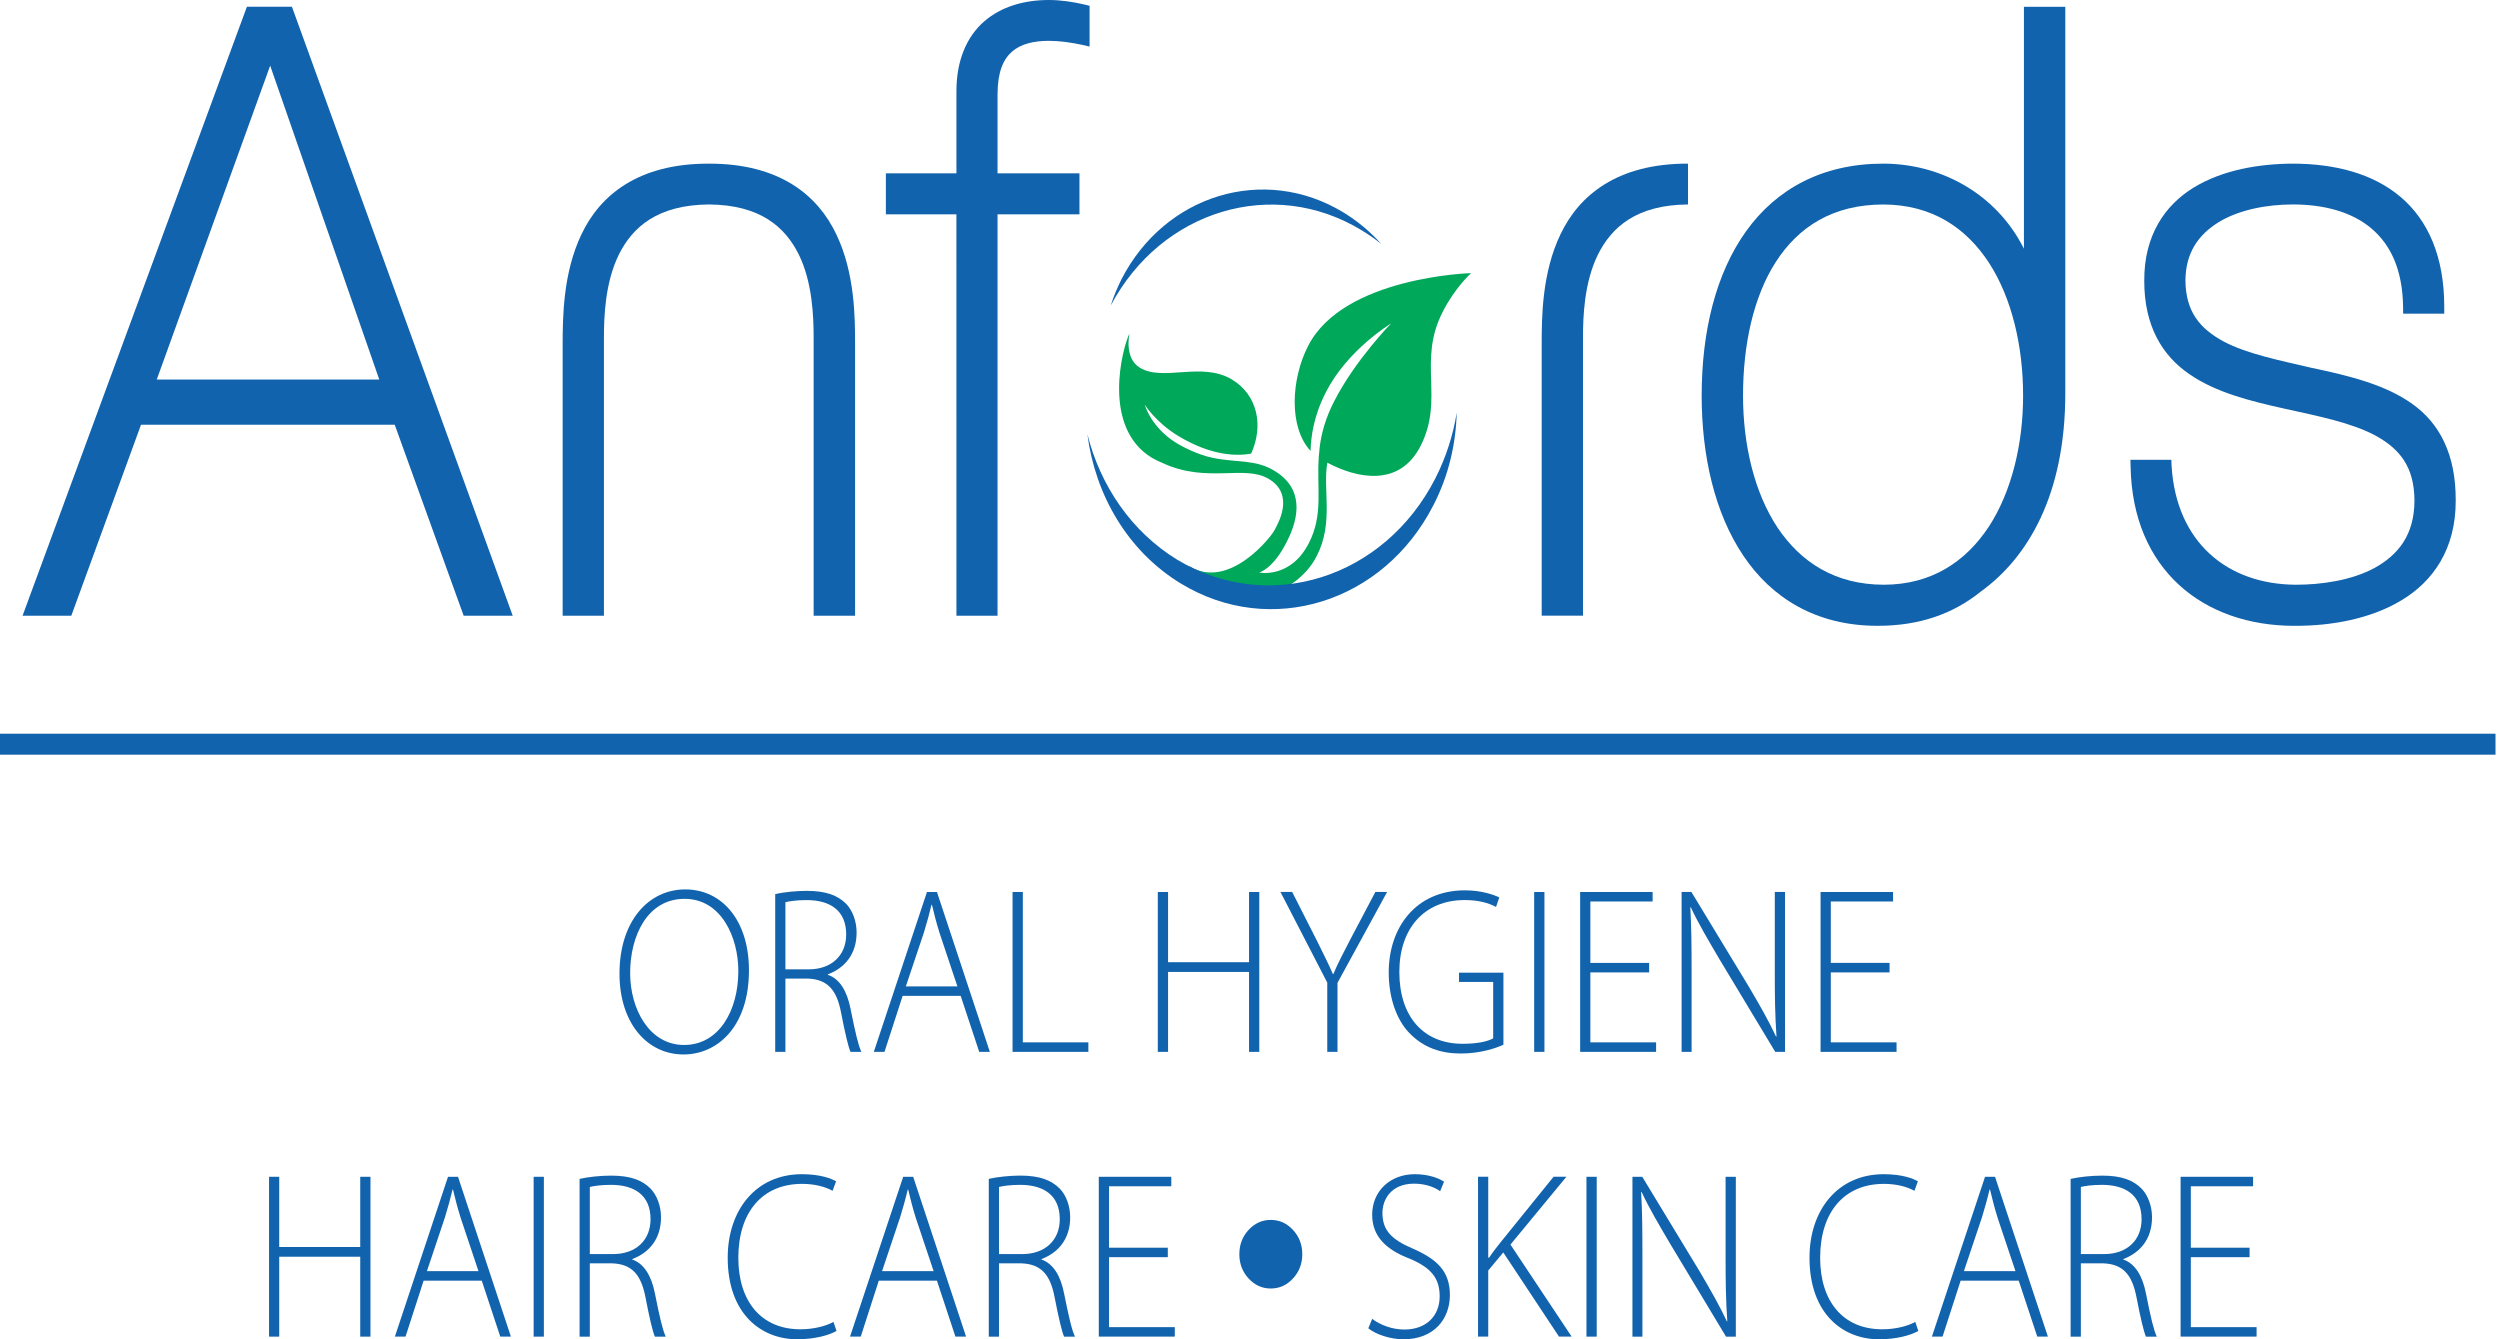 <svg width="84" height="45" viewBox="0 0 84 45" fill="none" xmlns="http://www.w3.org/2000/svg">
<path d="M43.955 11.619C43.373 12.749 43.301 14.361 44.035 15.151C44.047 14.679 44.139 13.97 44.552 13.176C45.27 11.755 46.74 10.868 46.74 10.868C46.74 10.868 45.522 12.116 44.826 13.488C44.549 14.025 44.41 14.521 44.346 14.987C44.336 15.055 44.334 15.119 44.327 15.186C44.32 15.248 44.311 15.313 44.307 15.375C44.307 15.375 44.309 15.376 44.31 15.376C44.239 16.406 44.47 17.292 43.979 18.245C43.364 19.456 42.308 19.237 42.308 19.237C42.308 19.237 42.774 19.125 43.232 18.21C43.671 17.364 43.799 16.407 42.82 15.818C42.496 15.623 42.191 15.558 41.873 15.521L41.874 15.52C41.863 15.518 41.85 15.517 41.838 15.515C41.587 15.488 41.326 15.474 41.041 15.434C41.007 15.43 40.972 15.424 40.935 15.418C40.817 15.399 40.695 15.375 40.567 15.339C40.551 15.335 40.535 15.33 40.519 15.326C40.398 15.291 40.269 15.244 40.137 15.191C40.096 15.174 40.054 15.156 40.013 15.137C39.861 15.07 39.706 14.993 39.539 14.892C38.66 14.354 38.464 13.596 38.464 13.596C38.464 13.596 38.83 14.191 39.591 14.649C40.745 15.345 41.607 15.321 42.039 15.241C42.464 14.303 42.255 13.274 41.398 12.754C40.381 12.138 39.086 12.833 38.299 12.355C37.757 12.028 37.954 11.198 37.954 11.198C37.718 11.668 36.999 14.352 38.708 15.384C38.806 15.443 38.928 15.5 39.061 15.556C40.551 16.252 41.818 15.601 42.632 16.093C43.513 16.619 42.944 17.588 42.82 17.819C42.701 18.053 41.293 19.833 39.969 19.029L39.922 19.177L42.014 19.749L43.114 19.784C43.114 19.784 43.859 19.448 44.242 18.682C44.825 17.555 44.435 16.413 44.6 15.547C45.593 16.074 47.018 16.379 47.728 14.99C48.54 13.402 47.621 12.145 48.473 10.482C48.88 9.672 49.428 9.177 49.428 9.177C49.428 9.177 45.143 9.295 43.955 11.619Z" fill="#00A85A"/>
<path d="M23.817 5.499C21.437 5.492 20.156 6.566 19.537 7.874C18.915 9.172 18.908 10.665 18.905 11.556V20.689H20.292V11.352C20.292 10.622 20.335 9.485 20.793 8.555C21.252 7.633 22.088 6.884 23.82 6.87C25.551 6.884 26.383 7.633 26.841 8.555C27.296 9.483 27.338 10.622 27.338 11.352V20.689H28.731V11.556C28.73 10.665 28.724 9.172 28.099 7.871C27.479 6.566 26.198 5.492 23.817 5.499Z" fill="#1263AD"/>
<path d="M5.267 12.752L9.078 2.205L12.743 12.752H5.267ZM9.669 0.227H8.296L0.758 20.688H2.396L4.738 14.271H13.263L15.579 20.688H17.227L9.809 0.227H9.669Z" fill="#1263AD"/>
<path d="M34.003 1.736C34.293 1.478 34.727 1.372 35.241 1.372C35.606 1.372 35.989 1.427 36.363 1.508L36.61 1.565V0.195L36.446 0.154C36.053 0.063 35.644 3.8147e-06 35.241 3.8147e-06C34.415 3.8147e-06 33.641 0.219 33.066 0.722C32.488 1.226 32.132 2.022 32.136 3.082V5.824H29.765V7.201H29.971H32.135L32.136 20.688H33.517V7.201H36.27V5.824H33.517V3.171C33.519 2.411 33.711 1.991 34.003 1.736Z" fill="#1263AD"/>
<path d="M81.066 13.581C80.174 12.937 78.983 12.634 77.666 12.359C76.599 12.109 75.51 11.894 74.715 11.475C73.922 11.043 73.44 10.482 73.431 9.422C73.437 8.486 73.871 7.881 74.553 7.461C75.232 7.05 76.158 6.87 77.038 6.87C78.112 6.87 79.036 7.129 79.684 7.68C80.329 8.229 80.727 9.062 80.744 10.319L80.745 10.54H82.127V10.316C82.13 8.628 81.582 7.395 80.657 6.615C79.734 5.834 78.467 5.501 77.038 5.498C75.893 5.504 74.667 5.713 73.702 6.306C72.737 6.897 72.041 7.917 72.047 9.422C72.041 10.957 72.659 11.952 73.558 12.568C74.452 13.189 75.61 13.476 76.759 13.731C77.894 13.982 79.016 14.203 79.825 14.64C80.633 15.088 81.119 15.684 81.126 16.817C81.123 17.978 80.577 18.644 79.789 19.081C79.005 19.507 77.979 19.648 77.136 19.647C74.822 19.633 73.121 18.207 72.966 15.659L72.956 15.449H72.764H71.582L71.588 15.679C71.651 19.148 74.036 21.028 77.09 21.028H77.136C78.314 21.028 79.638 20.805 80.687 20.171C81.742 19.543 82.519 18.452 82.512 16.817C82.519 15.251 81.959 14.222 81.066 13.581Z" fill="#1263AD"/>
<path d="M52.432 7.873C51.808 9.173 51.801 10.665 51.801 11.556V20.687H53.189V11.351C53.187 10.621 53.232 9.485 53.69 8.555C54.151 7.632 54.984 6.884 56.717 6.87V6.646V6.424V5.949V5.726V5.498C54.335 5.492 53.054 6.566 52.432 7.873Z" fill="#1263AD"/>
<path d="M66.827 17.693C66.047 18.873 64.902 19.644 63.296 19.647C61.658 19.644 60.503 18.89 59.721 17.721C58.947 16.55 58.566 14.95 58.566 13.293C58.566 11.585 58.914 9.967 59.673 8.792C60.431 7.622 61.58 6.875 63.274 6.871C64.908 6.875 66.058 7.647 66.833 8.835C67.603 10.026 67.977 11.644 67.976 13.293C67.977 14.906 67.596 16.508 66.827 17.693ZM68.004 0.452V8.356C67.079 6.514 65.221 5.498 63.274 5.498C61.226 5.498 59.678 6.356 58.668 7.77C57.658 9.18 57.176 11.123 57.176 13.293C57.177 15.314 57.611 17.237 58.575 18.67C59.535 20.103 61.035 21.027 63.08 21.027H63.092C64.467 21.029 65.614 20.639 66.558 19.874C68.125 18.744 69.4 16.634 69.394 13.193V0.228H68.004V0.452Z" fill="#1263AD"/>
<path d="M45.745 7.734C45.981 7.876 46.206 8.031 46.414 8.2C46.046 7.791 45.621 7.432 45.135 7.135C42.476 5.523 39.14 6.536 37.68 9.386C37.541 9.67 37.414 9.963 37.322 10.264C39.02 7.063 42.773 5.926 45.745 7.734Z" fill="#1263AD"/>
<path d="M39.555 18.807C38.015 17.862 36.972 16.322 36.536 14.589C36.799 16.632 37.897 18.53 39.683 19.61C42.687 21.434 46.488 20.256 48.166 16.968C48.671 15.987 48.918 14.924 48.946 13.864C48.826 14.613 48.591 15.355 48.231 16.067C46.51 19.438 42.632 20.654 39.555 18.807Z" fill="#1263AD"/>
<path d="M21.173 32.696C21.173 33.908 21.817 35.111 22.986 35.111C24.157 35.111 24.808 33.957 24.808 32.626C24.808 31.493 24.236 30.201 23.002 30.201C21.751 30.201 21.173 31.445 21.173 32.696ZM25.165 32.601C25.165 34.498 24.106 35.43 22.965 35.43C21.751 35.43 20.815 34.386 20.815 32.714C20.815 30.952 21.788 29.884 23.024 29.884C24.266 29.884 25.165 30.935 25.165 32.601Z" fill="#1263AD"/>
<path d="M26.39 32.57H27.173C27.933 32.57 28.432 32.107 28.432 31.398C28.432 30.577 27.874 30.243 27.1 30.243C26.764 30.243 26.514 30.283 26.39 30.314V32.57ZM26.047 30.043C26.347 29.971 26.771 29.933 27.108 29.933C27.751 29.933 28.153 30.083 28.439 30.377C28.651 30.601 28.782 30.96 28.782 31.334C28.782 32.06 28.386 32.522 27.817 32.738V32.754C28.211 32.888 28.46 33.295 28.577 33.892C28.746 34.729 28.84 35.127 28.943 35.343H28.577C28.505 35.183 28.393 34.713 28.262 34.036C28.117 33.262 27.81 32.912 27.158 32.881H26.39V35.343H26.047V30.043Z" fill="#1263AD"/>
<path d="M32.169 33.143L31.57 31.351C31.453 30.977 31.387 30.705 31.314 30.402H31.298C31.225 30.712 31.146 30.992 31.043 31.334L30.436 33.143H32.169ZM30.328 33.462L29.719 35.343H29.36L31.146 29.971H31.482L33.259 35.343H32.902L32.279 33.462H30.328Z" fill="#1263AD"/>
<path d="M34.022 29.97H34.367V35.023H36.569V35.343H34.022V29.97Z" fill="#1263AD"/>
<path d="M39.247 29.971V32.33H41.968V29.971H42.312V35.343H41.968V32.657H39.247V35.343H38.902V29.971H39.247Z" fill="#1263AD"/>
<path d="M44.596 35.343V33.016L43.023 29.97H43.417L44.231 31.573C44.435 31.995 44.618 32.338 44.786 32.729H44.8C44.954 32.361 45.152 31.988 45.371 31.564L46.212 29.97H46.607L44.94 33.023V35.343H44.596Z" fill="#1263AD"/>
<path d="M50.515 35.103C50.267 35.215 49.753 35.398 49.081 35.398C48.43 35.398 47.83 35.215 47.333 34.687C46.931 34.258 46.661 33.541 46.661 32.672C46.661 31.183 47.553 29.915 49.227 29.915C49.761 29.915 50.185 30.059 50.376 30.154L50.267 30.473C50.01 30.338 49.681 30.242 49.213 30.242C47.852 30.242 47.018 31.199 47.018 32.657C47.018 34.171 47.838 35.071 49.14 35.071C49.651 35.071 49.989 34.992 50.171 34.888V32.992H49.023V32.681H50.515V35.103Z" fill="#1263AD"/>
<path d="M51.893 35.343H51.548V29.971H51.893V35.343Z" fill="#1263AD"/>
<path d="M55.411 32.673H53.436V35.023H55.645V35.343H53.093V29.971H55.528V30.29H53.436V32.354H55.411V32.673Z" fill="#1263AD"/>
<path d="M56.502 35.343V29.97H56.831L58.755 33.143C59.15 33.812 59.435 34.315 59.677 34.833L59.69 34.824C59.64 34.099 59.633 33.486 59.633 32.641V29.97H59.977V35.343H59.648L57.768 32.22C57.402 31.597 57.066 31.03 56.809 30.482L56.795 30.488C56.831 31.151 56.838 31.732 56.838 32.626V35.343H56.502Z" fill="#1263AD"/>
<path d="M63.489 32.673H61.515V35.023H63.724V35.343H61.171V29.971H63.607V30.29H61.515V32.353H63.489V32.673Z" fill="#1263AD"/>
<path d="M9.382 39.54V41.899H12.104V39.54H12.448V44.911H12.104V42.226H9.382V44.911H9.04V39.54H9.382Z" fill="#1263AD"/>
<path d="M16.077 42.711L15.478 40.919C15.361 40.544 15.294 40.273 15.221 39.97H15.206C15.133 40.28 15.053 40.56 14.95 40.902L14.344 42.711H16.077ZM14.234 43.03L13.626 44.91H13.268L15.053 39.54H15.389L17.166 44.91H16.809L16.187 43.03H14.234Z" fill="#1263AD"/>
<path d="M18.274 44.911H17.93V39.54H18.274V44.911Z" fill="#1263AD"/>
<path d="M19.818 42.137H20.6C21.362 42.137 21.858 41.675 21.858 40.966C21.858 40.145 21.302 39.811 20.528 39.811C20.191 39.811 19.942 39.85 19.818 39.882V42.137ZM19.474 39.611C19.774 39.54 20.198 39.501 20.535 39.501C21.179 39.501 21.581 39.651 21.866 39.945C22.078 40.168 22.21 40.529 22.21 40.902C22.21 41.627 21.814 42.089 21.244 42.305V42.32C21.638 42.457 21.888 42.863 22.005 43.459C22.172 44.296 22.268 44.695 22.369 44.911H22.005C21.931 44.751 21.821 44.281 21.691 43.604C21.544 42.83 21.237 42.479 20.584 42.449H19.818V44.911H19.474V39.611Z" fill="#1263AD"/>
<path d="M28.107 44.72C27.858 44.862 27.383 44.999 26.783 44.999C25.591 44.999 24.451 44.163 24.451 42.257C24.451 40.663 25.394 39.453 26.944 39.453C27.574 39.453 27.938 39.603 28.093 39.692L27.975 40.011C27.726 39.873 27.369 39.778 26.952 39.778C25.62 39.778 24.808 40.719 24.808 42.265C24.808 43.723 25.576 44.664 26.893 44.664C27.316 44.664 27.726 44.568 28.005 44.417L28.107 44.72Z" fill="#1263AD"/>
<path d="M31.37 42.711L30.77 40.919C30.653 40.544 30.588 40.273 30.515 39.97H30.5C30.428 40.28 30.347 40.56 30.244 40.902L29.637 42.711H31.37ZM29.528 43.03L28.921 44.91H28.561L30.347 39.54H30.683L32.46 44.91H32.102L31.48 43.03H29.528Z" fill="#1263AD"/>
<path d="M33.567 42.137H34.349C35.11 42.137 35.608 41.675 35.608 40.966C35.608 40.145 35.05 39.811 34.276 39.811C33.94 39.811 33.69 39.85 33.567 39.882V42.137ZM33.223 39.61C33.523 39.54 33.948 39.5 34.284 39.5C34.927 39.5 35.329 39.651 35.615 39.945C35.828 40.168 35.958 40.529 35.958 40.902C35.958 41.627 35.563 42.089 34.993 42.305V42.32C35.387 42.457 35.637 42.863 35.753 43.459C35.922 44.296 36.016 44.695 36.119 44.911H35.753C35.681 44.751 35.57 44.281 35.438 43.604C35.294 42.83 34.986 42.479 34.334 42.449H33.567V44.911H33.223V39.61Z" fill="#1263AD"/>
<path d="M39.238 42.241H37.264V44.592H39.473V44.91H36.919V39.54H39.356V39.859H37.264V41.923H39.238V42.241Z" fill="#1263AD"/>
<path d="M41.642 42.142C41.642 41.823 41.744 41.552 41.951 41.326C42.158 41.102 42.407 40.989 42.697 40.989C42.989 40.989 43.24 41.102 43.445 41.326C43.653 41.552 43.757 41.823 43.757 42.142C43.757 42.459 43.653 42.73 43.445 42.956C43.24 43.18 42.989 43.294 42.697 43.294C42.407 43.294 42.158 43.18 41.951 42.956C41.744 42.73 41.642 42.459 41.642 42.142Z" fill="#1263AD"/>
<path d="M46.105 44.313C46.383 44.521 46.771 44.672 47.187 44.672C47.919 44.672 48.373 44.218 48.373 43.556C48.373 42.95 48.087 42.6 47.379 42.297C46.581 41.995 46.105 41.549 46.105 40.815C46.105 40.026 46.705 39.453 47.539 39.453C48 39.453 48.351 39.588 48.52 39.707L48.388 40.026C48.256 39.922 47.94 39.771 47.516 39.771C46.72 39.771 46.45 40.329 46.45 40.751C46.45 41.349 46.764 41.651 47.473 41.954C48.285 42.312 48.716 42.711 48.716 43.515C48.716 44.296 48.205 45 47.151 45C46.727 45 46.23 44.84 45.975 44.631L46.105 44.313Z" fill="#1263AD"/>
<path d="M49.662 39.539H50.005V42.257H50.034C50.174 42.05 50.319 41.866 50.453 41.699L52.2 39.539H52.631L50.751 41.818L52.807 44.91H52.382L50.51 42.082L50.005 42.688V44.91H49.662V39.539Z" fill="#1263AD"/>
<path d="M53.65 44.911H53.305V39.54H53.65V44.911Z" fill="#1263AD"/>
<path d="M54.85 44.911V39.54H55.18L57.103 42.711C57.497 43.381 57.782 43.883 58.024 44.4L58.037 44.393C57.987 43.668 57.98 43.054 57.98 42.21V39.54H58.324V44.911H57.994L56.115 41.787C55.75 41.165 55.413 40.6 55.158 40.05L55.142 40.057C55.18 40.719 55.185 41.3 55.185 42.194V44.911H54.85Z" fill="#1263AD"/>
<path d="M64.455 44.72C64.208 44.862 63.732 45 63.132 45C61.94 45 60.799 44.163 60.799 42.257C60.799 40.663 61.743 39.453 63.293 39.453C63.922 39.453 64.289 39.603 64.441 39.692L64.325 40.011C64.076 39.873 63.718 39.778 63.3 39.778C61.97 39.778 61.157 40.719 61.157 42.265C61.157 43.724 61.926 44.664 63.242 44.664C63.666 44.664 64.076 44.568 64.354 44.417L64.455 44.72Z" fill="#1263AD"/>
<path d="M67.72 42.711L67.12 40.919C67.004 40.544 66.938 40.273 66.865 39.97H66.849C66.777 40.28 66.697 40.56 66.594 40.902L65.987 42.711H67.72ZM65.878 43.03L65.27 44.91H64.912L66.697 39.54H67.033L68.809 44.91H68.452L67.829 43.03H65.878Z" fill="#1263AD"/>
<path d="M69.917 42.137H70.7C71.46 42.137 71.957 41.675 71.957 40.966C71.957 40.145 71.401 39.811 70.626 39.811C70.29 39.811 70.041 39.85 69.917 39.882V42.137ZM69.573 39.611C69.873 39.54 70.297 39.501 70.634 39.501C71.277 39.501 71.679 39.651 71.964 39.945C72.176 40.168 72.308 40.529 72.308 40.902C72.308 41.627 71.913 42.089 71.343 42.305V42.32C71.738 42.457 71.987 42.863 72.104 43.459C72.27 44.296 72.367 44.695 72.469 44.911H72.104C72.031 44.751 71.92 44.281 71.789 43.604C71.643 42.83 71.336 42.479 70.684 42.449H69.917V44.911H69.573V39.611Z" fill="#1263AD"/>
<path d="M75.586 42.241H73.612V44.592H75.821V44.91H73.268V39.54H75.704V39.859H73.612V41.923H75.586V42.241Z" fill="#1263AD"/>
<path d="M0 25.005H83.849" stroke="#1263AD" stroke-width="0.705"/>
</svg>
